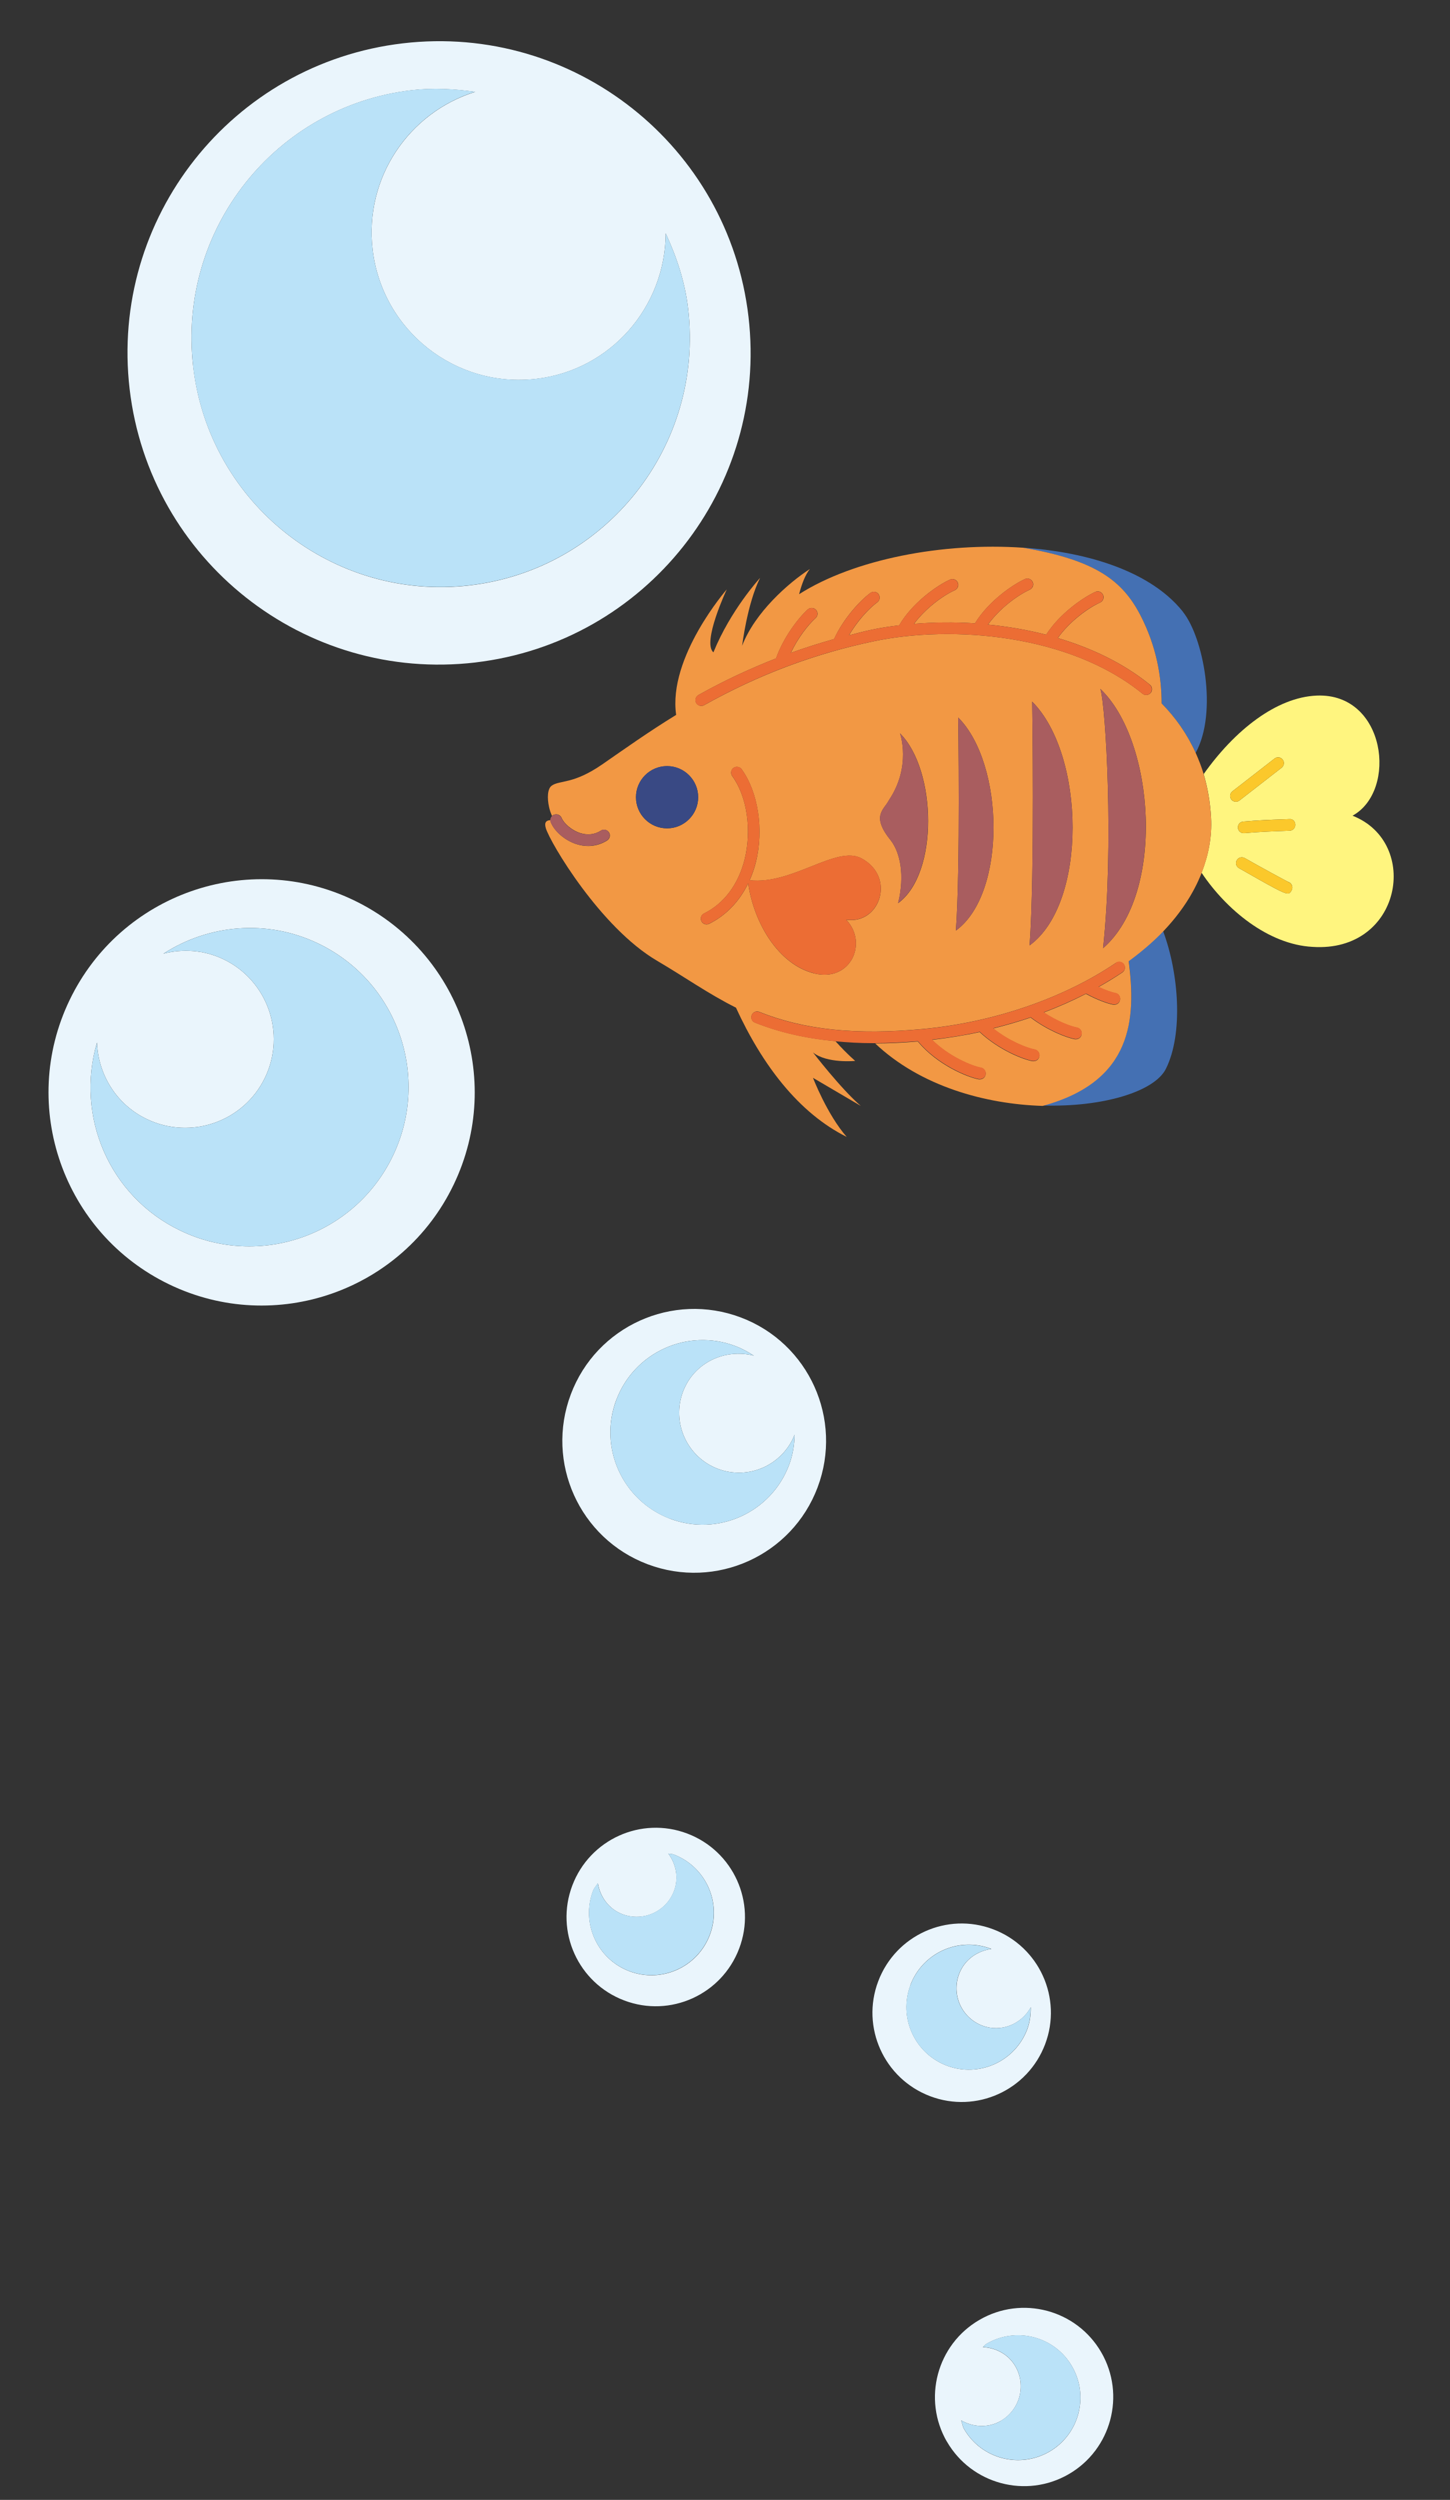 <?xml version="1.0" encoding="UTF-8"?>
<svg id="_飾りアイテム" data-name="飾りアイテム" xmlns="http://www.w3.org/2000/svg" viewBox="0 0 138.92 239.43">
  <rect x="0" y="0" width="138.92" height="239.43" fill="#333333" stroke="none"/>
  <defs>
    <style>
      .cls-1 {
        fill: #4470b3;
      }

      .cls-2 {
        fill: #f29844;
      }

      .cls-3 {
        fill: #a95d5f;
      }

      .cls-4 {
        fill: #eaf5fc;
      }

      .cls-5 {
        fill: #394984;
      }

      .cls-6 {
        fill: #bae2f8;
      }

      .cls-7 {
        fill: #fbc82b;
      }

      .cls-8 {
        fill: #fff57f;
      }

      .cls-9 {
        fill: #ec6d34;
      }
    </style>
  </defs>
  <g>
    <path class="cls-4" d="M54.83,180.59c-1.67,4.41.56,9.34,4.98,11.01,4.41,1.67,9.34-.56,11.01-4.98,1.67-4.41-.56-9.34-4.98-11.01-4.41-1.67-9.34.56-11.01,4.98ZM56.82,181.09c.11-.28.31-.47.46-.72.22,1.3,1.04,2.47,2.36,2.97,1.98.75,4.19-.25,4.94-2.23.47-1.26.19-2.57-.55-3.58.17.05.34.02.5.08,3.09,1.17,4.65,4.62,3.48,7.71-1.17,3.09-4.62,4.65-7.71,3.48-3.09-1.17-4.65-4.62-3.48-7.71Z"/>
    <path class="cls-4" d="M84.14,189.76c-1.67,4.41.56,9.34,4.98,11.01,4.41,1.67,9.34-.56,11.01-4.98,1.67-4.41-.56-9.34-4.98-11.01-4.41-1.67-9.34.56-11.01,4.98ZM87.22,190.12c1.17-3.09,4.62-4.65,7.71-3.48.02,0,.03.02.05.03-1.35.18-2.58,1.03-3.09,2.4-.75,1.98.25,4.19,2.23,4.94,1.8.68,3.73-.13,4.64-1.76,0,.7-.08,1.41-.34,2.11-1.17,3.09-4.62,4.65-7.71,3.48-3.09-1.17-4.65-4.62-3.48-7.71Z"/>
    <path class="cls-4" d="M54.69,133.54c-2.46,6.53.83,13.82,7.36,16.28,6.53,2.46,13.82-.83,16.28-7.36,2.46-6.53-.83-13.82-7.36-16.28-6.53-2.46-13.82.83-16.28,7.36ZM59.05,134.07c1.73-4.57,6.83-6.88,11.4-5.15.64.24,1.22.56,1.77.92-2.79-.71-5.73.68-6.78,3.44-1.12,2.97.38,6.28,3.34,7.4,2.94,1.11,6.2-.36,7.35-3.27-.02.97-.17,1.94-.53,2.9-1.72,4.57-6.83,6.88-11.4,5.15-4.57-1.73-6.88-6.83-5.15-11.4Z"/>
    <path class="cls-4" d="M16.22,123.02c10.16,4.89,22.36.61,27.24-9.55,4.89-10.16.61-22.35-9.55-27.24-10.16-4.89-22.35-.61-27.24,9.55-4.89,10.16-.61,22.35,9.55,27.24ZM9.29,99.85c.12,3.04,1.83,5.92,4.77,7.33,4.23,2.03,9.3.25,11.33-3.97,2.03-4.23.25-9.3-3.97-11.33-1.87-.9-3.91-1.02-5.77-.54,4.31-2.78,9.89-3.35,14.85-.97,7.59,3.65,10.79,12.76,7.13,20.36-3.65,7.59-12.77,10.79-20.36,7.13-6.83-3.28-10.05-10.97-7.98-18.01Z"/>
    <path class="cls-4" d="M45.53,63.45c16.37-1.92,28.1-16.74,26.18-33.12-1.91-16.37-16.74-28.1-33.11-26.18-16.37,1.92-28.1,16.74-26.18,33.12,1.92,16.37,16.74,28.1,33.12,26.18ZM45,56.07c-13.1,1.53-24.96-7.85-26.49-20.94-1.53-13.1,7.84-24.96,20.94-26.49,2.08-.24,4.1-.12,6.08.16-6.36,1.98-10.63,8.24-9.83,15.1.91,7.75,7.92,13.29,15.67,12.39,7.16-.84,12.37-6.91,12.41-13.94,1.04,2.25,1.85,4.64,2.15,7.23,1.53,13.1-7.84,24.96-20.94,26.49Z"/>
    <path class="cls-4" d="M90.72,233.85c2.36,4.08,7.59,5.48,11.67,3.12,4.08-2.36,5.48-7.59,3.12-11.67-2.36-4.08-7.59-5.48-11.67-3.11-4.08,2.36-5.48,7.59-3.12,11.67ZM92.09,231.82c1.14.65,2.57.75,3.79.05,1.83-1.06,2.46-3.4,1.4-5.23-.67-1.16-1.87-1.77-3.12-1.84.14-.1.23-.25.38-.33,2.86-1.65,6.52-.68,8.17,2.18,1.65,2.86.68,6.52-2.18,8.17-2.86,1.65-6.52.68-8.17-2.18-.15-.26-.17-.54-.27-.81Z"/>
    <path class="cls-6" d="M18.51,35.12c-1.53-13.1,7.84-24.96,20.94-26.49,2.08-.24,4.1-.12,6.08.16-6.36,1.98-10.63,8.24-9.83,15.1.91,7.75,7.92,13.29,15.67,12.39,7.16-.84,12.37-6.91,12.41-13.94,1.04,2.25,1.85,4.64,2.15,7.23,1.53,13.1-7.84,24.96-20.94,26.49-13.1,1.53-24.96-7.85-26.49-20.94Z"/>
    <path class="cls-6" d="M57.27,180.36c.22,1.3,1.04,2.47,2.36,2.97,1.98.75,4.19-.25,4.94-2.23.47-1.26.19-2.57-.55-3.58.17.05.34.02.5.08,3.09,1.17,4.65,4.62,3.48,7.71-1.17,3.09-4.62,4.65-7.71,3.48-3.09-1.17-4.65-4.62-3.48-7.71.11-.28.31-.47.46-.72Z"/>
    <path class="cls-6" d="M95.88,231.86c1.83-1.06,2.46-3.4,1.4-5.23-.67-1.16-1.87-1.77-3.12-1.84.14-.1.23-.25.38-.33,2.86-1.65,6.52-.68,8.17,2.18,1.65,2.86.68,6.52-2.18,8.17-2.86,1.65-6.52.68-8.17-2.18-.15-.26-.17-.54-.27-.81,1.14.65,2.57.75,3.79.05Z"/>
    <path class="cls-6" d="M94.92,186.64s.03.02.05.03c-1.35.18-2.58,1.03-3.09,2.4-.75,1.98.25,4.19,2.23,4.94,1.8.68,3.73-.13,4.64-1.76,0,.7-.08,1.41-.34,2.11-1.17,3.09-4.62,4.65-7.71,3.48-3.09-1.17-4.65-4.62-3.48-7.71,1.17-3.09,4.62-4.65,7.71-3.48Z"/>
    <path class="cls-6" d="M64.2,145.47c-4.57-1.73-6.88-6.83-5.15-11.4,1.73-4.57,6.83-6.88,11.4-5.15.64.24,1.22.56,1.77.92-2.79-.71-5.73.68-6.78,3.44-1.12,2.97.38,6.28,3.34,7.4,2.94,1.11,6.2-.36,7.35-3.27-.02.97-.17,1.94-.53,2.9-1.72,4.57-6.83,6.88-11.4,5.15Z"/>
    <path class="cls-6" d="M9.29,99.85c.12,3.04,1.83,5.92,4.77,7.33,4.23,2.03,9.3.25,11.33-3.97,2.03-4.23.25-9.3-3.97-11.33-1.87-.9-3.91-1.02-5.77-.54,4.31-2.78,9.89-3.35,14.85-.97,7.59,3.65,10.79,12.76,7.13,20.36-3.65,7.59-12.77,10.79-20.36,7.13-6.83-3.28-10.05-10.97-7.98-18.01Z"/>
  </g>
  <g>
    <g>
      <path class="cls-1" d="M108.14,92.02c.7,5.44.45,11.5-8.25,13.86,5.77.18,10.72-1.33,11.81-3.51,1.68-3.36,1.24-9.17-.27-13.2-.97,1.01-2.08,1.96-3.29,2.84Z"/>
      <path class="cls-1" d="M113.33,58.59c-2.99-3.76-8.91-5.72-15.39-6.14.03,0,.06.01.09.02,6.94,1.18,9.51,3.16,11.22,6.45,1.55,2.99,2.04,5.93,2.04,8.46,1.34,1.36,2.45,2.93,3.26,4.73,2.14-3.89.74-11.07-1.22-13.51Z"/>
    </g>
    <path class="cls-8" d="M129.59,78.12c4.33-2.39,3.19-11.76-3.43-11.5-3.88.16-7.87,3.33-10.84,7.52.38,1.29.63,2.68.71,4.18.1,1.82-.25,3.58-.91,5.27,2.37,3.54,6.38,6.87,10.63,7.1,8.54.57,10.38-9.99,3.84-12.56ZM117.97,76.57c-.19-.24-.14-.59.1-.78l4.04-3.14c.24-.19.59-.15.78.1.19.24.14.59-.1.78l-4.04,3.14c-.1.08-.22.12-.34.12-.17,0-.33-.07-.44-.22ZM123.73,85.31c-.1.16-.17.27-.35.27-.41,0-1.41-.57-4.68-2.43-.27-.15-.36-.49-.21-.76.15-.27.49-.36.76-.21,1.46.83,3.72,2.06,4.16,2.28.06.02.12.05.17.08.24.17.31.51.15.76ZM123.57,79.56l-.72.03c-1.1.04-2.23.08-3.65.21-.02,0-.03,0-.05,0-.28,0-.53-.22-.55-.51-.03-.31.2-.58.5-.6,1.45-.13,2.65-.18,3.71-.21l.71-.03c.35-.04.57.23.58.53.01.31-.23.57-.53.58Z"/>
    <path class="cls-2" d="M115.32,74.14c-.21-.71-.48-1.39-.77-2.04-.81-1.79-1.92-3.37-3.26-4.73,0-2.53-.49-5.47-2.04-8.46-1.71-3.29-4.28-5.27-11.22-6.45-7.7-.53-16.19,1.09-21.47,4.45.26-1.01.6-1.87,1.03-2.41-2.08,1.35-5.27,4.17-6.49,7.35,0,0,.49-4.04,1.72-6.5,0,0-2.82,3.06-4.47,7.13-1.11-.95,1.28-6.03,1.28-6.03,0,0-5.65,6.48-4.85,12.02-2.69,1.65-5.01,3.31-7.08,4.74-2.79,1.93-4.04,1.49-4.83,2.03-.44.3-.45,1.23-.27,2.04.07.33.18.63.29.87.05-.05.11-.1.19-.12.29-.11.61.02.73.31.2.49.91,1.16,1.76,1.44.72.23,1.39.16,2.01-.23.26-.17.6-.08.77.18.16.26.08.6-.18.77-.56.35-1.17.53-1.81.53-.37,0-.75-.06-1.13-.18-1.09-.35-2.09-1.2-2.45-2.08-.03-.07-.04-.14-.04-.21-.02,0-.05,0-.07,0-.3.02-.55.18-.38.75.39,1.35,5.22,9.53,10.68,12.72,2.61,1.53,4.88,3.15,7.54,4.48,2.51,5.47,6.01,10.09,10.61,12.38-1.89-2.16-3.23-5.66-3.23-5.66l4.58,2.69c-1.89-1.62-4.58-5.12-4.58-5.12,1.35,1.08,4.04.81,4.04.81-.73-.65-1.34-1.28-1.89-1.89-2.83-.27-5.37-.85-7.71-1.78-.29-.11-.42-.44-.31-.72.11-.29.44-.42.72-.31,4.29,1.72,9.28,2.25,15.71,1.64,6.71-.63,13.44-2.93,18.46-6.33.25-.17.6-.1.77.15.17.25.11.6-.15.77-.73.49-1.5.96-2.29,1.4.68.31,1.27.52,1.62.58.3.05.5.34.45.65-.05.27-.28.46-.55.46-.03,0-.07,0-.1,0-.54-.1-1.54-.45-2.62-1.04-1.29.66-2.64,1.26-4.05,1.79,1.29.86,2.59,1.34,3.19,1.45.3.05.5.34.45.65-.05.27-.28.46-.55.46-.03,0-.07,0-.1,0-.81-.15-2.6-.84-4.24-2.08-1.17.4-2.37.74-3.59,1.05,1.52,1.22,3.26,1.89,3.98,2.02.3.05.5.34.45.65-.05.27-.28.46-.55.46-.03,0-.07,0-.1,0-.95-.17-3.25-1.09-5.07-2.79-1.51.33-3.04.57-4.57.75,1.64,1.62,3.85,2.52,4.69,2.67.3.05.5.34.45.65-.05.27-.28.46-.55.46-.03,0-.07,0-.1,0-1.09-.2-3.98-1.38-5.85-3.63-1.42.12-2.78.19-4.08.19,4.35,4.11,10.56,5.81,16.04,5.98,8.7-2.36,8.95-8.42,8.25-13.86,1.21-.89,2.32-1.83,3.29-2.84,1.65-1.72,2.9-3.6,3.69-5.6.66-1.68,1.01-3.44.91-5.27-.08-1.49-.32-2.88-.71-4.18ZM63.91,79.34c-1.65,0-2.98-1.34-2.98-2.98s1.34-2.98,2.98-2.98,2.98,1.34,2.98,2.98-1.34,2.98-2.98,2.98ZM81.06,88.08c2.14,2.21.44,6.02-3.06,5.15-3.41-.85-5.77-4.8-6.32-8.62-.84,1.73-2.12,3.07-3.74,3.87-.08.04-.16.06-.24.06-.21,0-.4-.11-.5-.31-.14-.28-.02-.61.25-.74,1.91-.94,3.29-2.78,3.89-5.18.7-2.83.23-6.04-1.19-7.98-.18-.25-.12-.6.12-.78.25-.18.6-.12.78.12,1.59,2.2,2.14,5.78,1.37,8.91-.15.61-.36,1.19-.6,1.73,4.1.46,8.31-3.38,10.71-2.1,3.33,1.78,1.78,6.37-1.47,5.88ZM86.05,86.49c.66-2.69.18-4.87-.72-6.02-1.9-2.34-.62-2.93-.18-3.8,2.21-3.27,1.08-6.43,1.08-6.43,3.53,3.53,3.71,13.43-.18,16.26ZM91.58,89.13c.44-5.99.22-20.41.22-20.41,4.44,4.44,4.66,16.86-.22,20.41ZM98.64,90.55c.51-6.85.25-23.35.25-23.35,5.08,5.08,5.33,19.29-.25,23.35ZM105.68,90.82c1.05-9.68.26-23.27-.26-24.84,5.23,4.97,6.28,19.61.26,24.84ZM110.24,66.36c-.19.24-.55.27-.78.08-6.98-5.7-18.24-6.6-25.75-5.02-5.74,1.21-11.05,3.21-16.25,6.12-.09.05-.18.07-.27.07-.19,0-.38-.1-.49-.28-.15-.27-.05-.61.21-.76,2.44-1.37,4.92-2.52,7.44-3.51.73-2.07,2.18-3.91,3.04-4.69.23-.2.58-.19.79.04.21.23.19.58-.04.79-.77.7-1.72,1.95-2.37,3.33,1.36-.49,2.74-.93,4.14-1.32.91-2.01,2.54-3.73,3.48-4.42.25-.18.6-.13.78.11.18.25.13.6-.11.78-.85.63-1.94,1.83-2.72,3.17.71-.18,1.41-.38,2.14-.53.84-.18,1.74-.32,2.67-.43,1.26-2.17,3.65-3.83,4.87-4.38.28-.13.61,0,.74.28.13.28,0,.61-.28.74-1.16.52-2.81,1.75-3.91,3.22,1.86-.15,3.83-.18,5.84-.05,1.28-2.1,3.6-3.7,4.79-4.24.27-.13.61,0,.74.28.13.28,0,.61-.28.74-1.19.54-2.9,1.81-4,3.34,1.86.18,3.73.5,5.57.97,1.3-2.03,3.55-3.57,4.71-4.1.28-.13.61,0,.74.28.13.28,0,.61-.28.74-1.2.55-2.96,1.85-4.05,3.4,3.23.96,6.29,2.41,8.82,4.47.24.19.27.55.08.78Z"/>
    <g>
      <path class="cls-9" d="M78,93.23c3.5.87,5.21-2.94,3.06-5.15,3.25.49,4.8-4.11,1.47-5.88-2.4-1.28-6.6,2.56-10.71,2.1.24-.54.45-1.12.6-1.73.78-3.13.23-6.71-1.37-8.91-.18-.25-.53-.3-.78-.12-.25.18-.3.53-.12.78,1.41,1.95,1.89,5.16,1.19,7.98-.6,2.4-1.98,4.24-3.89,5.18-.28.14-.39.47-.25.74.1.2.29.31.5.31.08,0,.17-.02.24-.06,1.62-.79,2.9-2.14,3.74-3.87.54,3.82,2.91,7.77,6.32,8.62Z"/>
      <path class="cls-9" d="M106.9,92.23c-5.02,3.39-11.74,5.7-18.46,6.33-6.43.6-11.43.08-15.71-1.64-.29-.11-.61.02-.72.31-.12.29.02.61.31.72,2.33.94,4.88,1.52,7.71,1.78,1.15.11,2.33.18,3.59.18.08,0,.16,0,.24,0,1.29,0,2.66-.08,4.08-.19,1.87,2.24,4.76,3.43,5.85,3.63.03,0,.07,0,.1,0,.26,0,.5-.19.55-.46.05-.3-.15-.59-.45-.65-.84-.15-3.05-1.04-4.69-2.67,1.53-.17,3.06-.41,4.57-.75,1.82,1.7,4.13,2.62,5.07,2.79.03,0,.07,0,.1,0,.26,0,.5-.19.55-.46.05-.3-.15-.59-.45-.65-.72-.13-2.46-.8-3.98-2.02,1.21-.31,2.42-.65,3.59-1.05,1.64,1.24,3.43,1.93,4.24,2.08.03,0,.07,0,.1,0,.26,0,.5-.19.55-.46.05-.3-.15-.59-.45-.65-.6-.11-1.9-.6-3.19-1.45,1.4-.53,2.76-1.13,4.05-1.79,1.09.59,2.08.94,2.62,1.04.03,0,.07,0,.1,0,.26,0,.5-.19.55-.46.05-.3-.15-.59-.45-.65-.35-.06-.94-.27-1.62-.58.79-.45,1.56-.91,2.29-1.4.26-.17.32-.52.15-.77-.17-.25-.52-.32-.77-.15Z"/>
      <path class="cls-9" d="M110.16,65.58c-2.52-2.06-5.58-3.51-8.82-4.47,1.09-1.55,2.84-2.86,4.05-3.4.28-.13.4-.46.28-.74-.13-.28-.46-.4-.74-.28-1.16.53-3.41,2.07-4.71,4.1-1.83-.47-3.71-.79-5.57-.97,1.1-1.52,2.81-2.8,4-3.34.28-.13.4-.46.28-.74-.13-.28-.46-.41-.74-.28-1.19.54-3.51,2.14-4.79,4.24-2.01-.13-3.98-.11-5.84.05,1.1-1.47,2.75-2.7,3.91-3.22.28-.13.4-.46.28-.74-.13-.28-.46-.4-.74-.28-1.21.55-3.61,2.21-4.87,4.38-.93.11-1.82.25-2.67.43-.73.15-1.43.36-2.14.53.78-1.35,1.87-2.54,2.72-3.17.25-.18.3-.53.11-.78-.18-.24-.53-.3-.78-.11-.93.7-2.56,2.41-3.48,4.42-1.4.39-2.78.83-4.14,1.32.65-1.38,1.6-2.64,2.37-3.33.23-.21.25-.56.04-.79-.21-.23-.56-.24-.79-.04-.86.78-2.31,2.62-3.04,4.69-2.52.99-5,2.14-7.44,3.51-.27.15-.36.49-.21.76.1.18.29.28.49.28.09,0,.19-.02.27-.07,5.19-2.91,10.51-4.92,16.25-6.12,7.51-1.58,18.76-.68,25.75,5.02.24.19.59.16.78-.08.19-.24.16-.59-.08-.78Z"/>
    </g>
    <circle class="cls-5" cx="63.91" cy="76.35" r="2.98"/>
    <g>
      <path class="cls-3" d="M105.42,65.98c.52,1.57,1.31,15.17.26,24.84,6.01-5.23,4.97-19.88-.26-24.84Z"/>
      <path class="cls-3" d="M98.64,90.55c5.58-4.06,5.33-18.27.25-23.35,0,0,.25,16.49-.25,23.35Z"/>
      <path class="cls-3" d="M91.58,89.13c4.88-3.55,4.66-15.98.22-20.41,0,0,.22,14.42-.22,20.41Z"/>
      <path class="cls-3" d="M85.14,76.67c-.44.87-1.72,1.46.18,3.8.91,1.15,1.38,3.33.72,6.02,3.89-2.83,3.71-12.72.18-16.26,0,0,1.13,3.17-1.08,6.43Z"/>
      <path class="cls-3" d="M57.57,79.56c-.61.38-1.29.46-2.01.23-.85-.27-1.56-.95-1.76-1.44-.12-.28-.44-.42-.73-.31-.07.03-.13.07-.19.12-.1.1-.16.25-.16.39,0,.07.01.14.04.21.36.87,1.36,1.73,2.45,2.08.38.12.76.18,1.13.18.63,0,1.24-.18,1.81-.53.26-.16.34-.51.18-.77-.16-.26-.51-.34-.77-.18Z"/>
    </g>
    <g>
      <path class="cls-7" d="M122.79,73.53c.24-.19.29-.54.1-.78-.19-.24-.54-.29-.78-.1l-4.04,3.14c-.24.19-.29.54-.1.78.11.14.27.22.44.22.12,0,.24-.04.34-.12l4.04-3.14Z"/>
      <path class="cls-7" d="M123.52,78.45l-.71.03c-1.06.04-2.26.08-3.71.21-.31.03-.53.3-.5.6.03.29.27.51.55.51.02,0,.03,0,.05,0,1.42-.13,2.56-.17,3.65-.21l.72-.03c.31-.01.55-.27.53-.58-.01-.31-.23-.57-.58-.53Z"/>
      <path class="cls-7" d="M123.41,84.46c-.44-.22-2.7-1.45-4.16-2.28-.27-.15-.61-.06-.76.21-.15.27-.06.61.21.76,3.27,1.86,4.27,2.43,4.68,2.43.18,0,.25-.11.35-.27.16-.25.09-.59-.15-.76-.05-.04-.11-.07-.17-.08Z"/>
    </g>
  </g>
</svg>